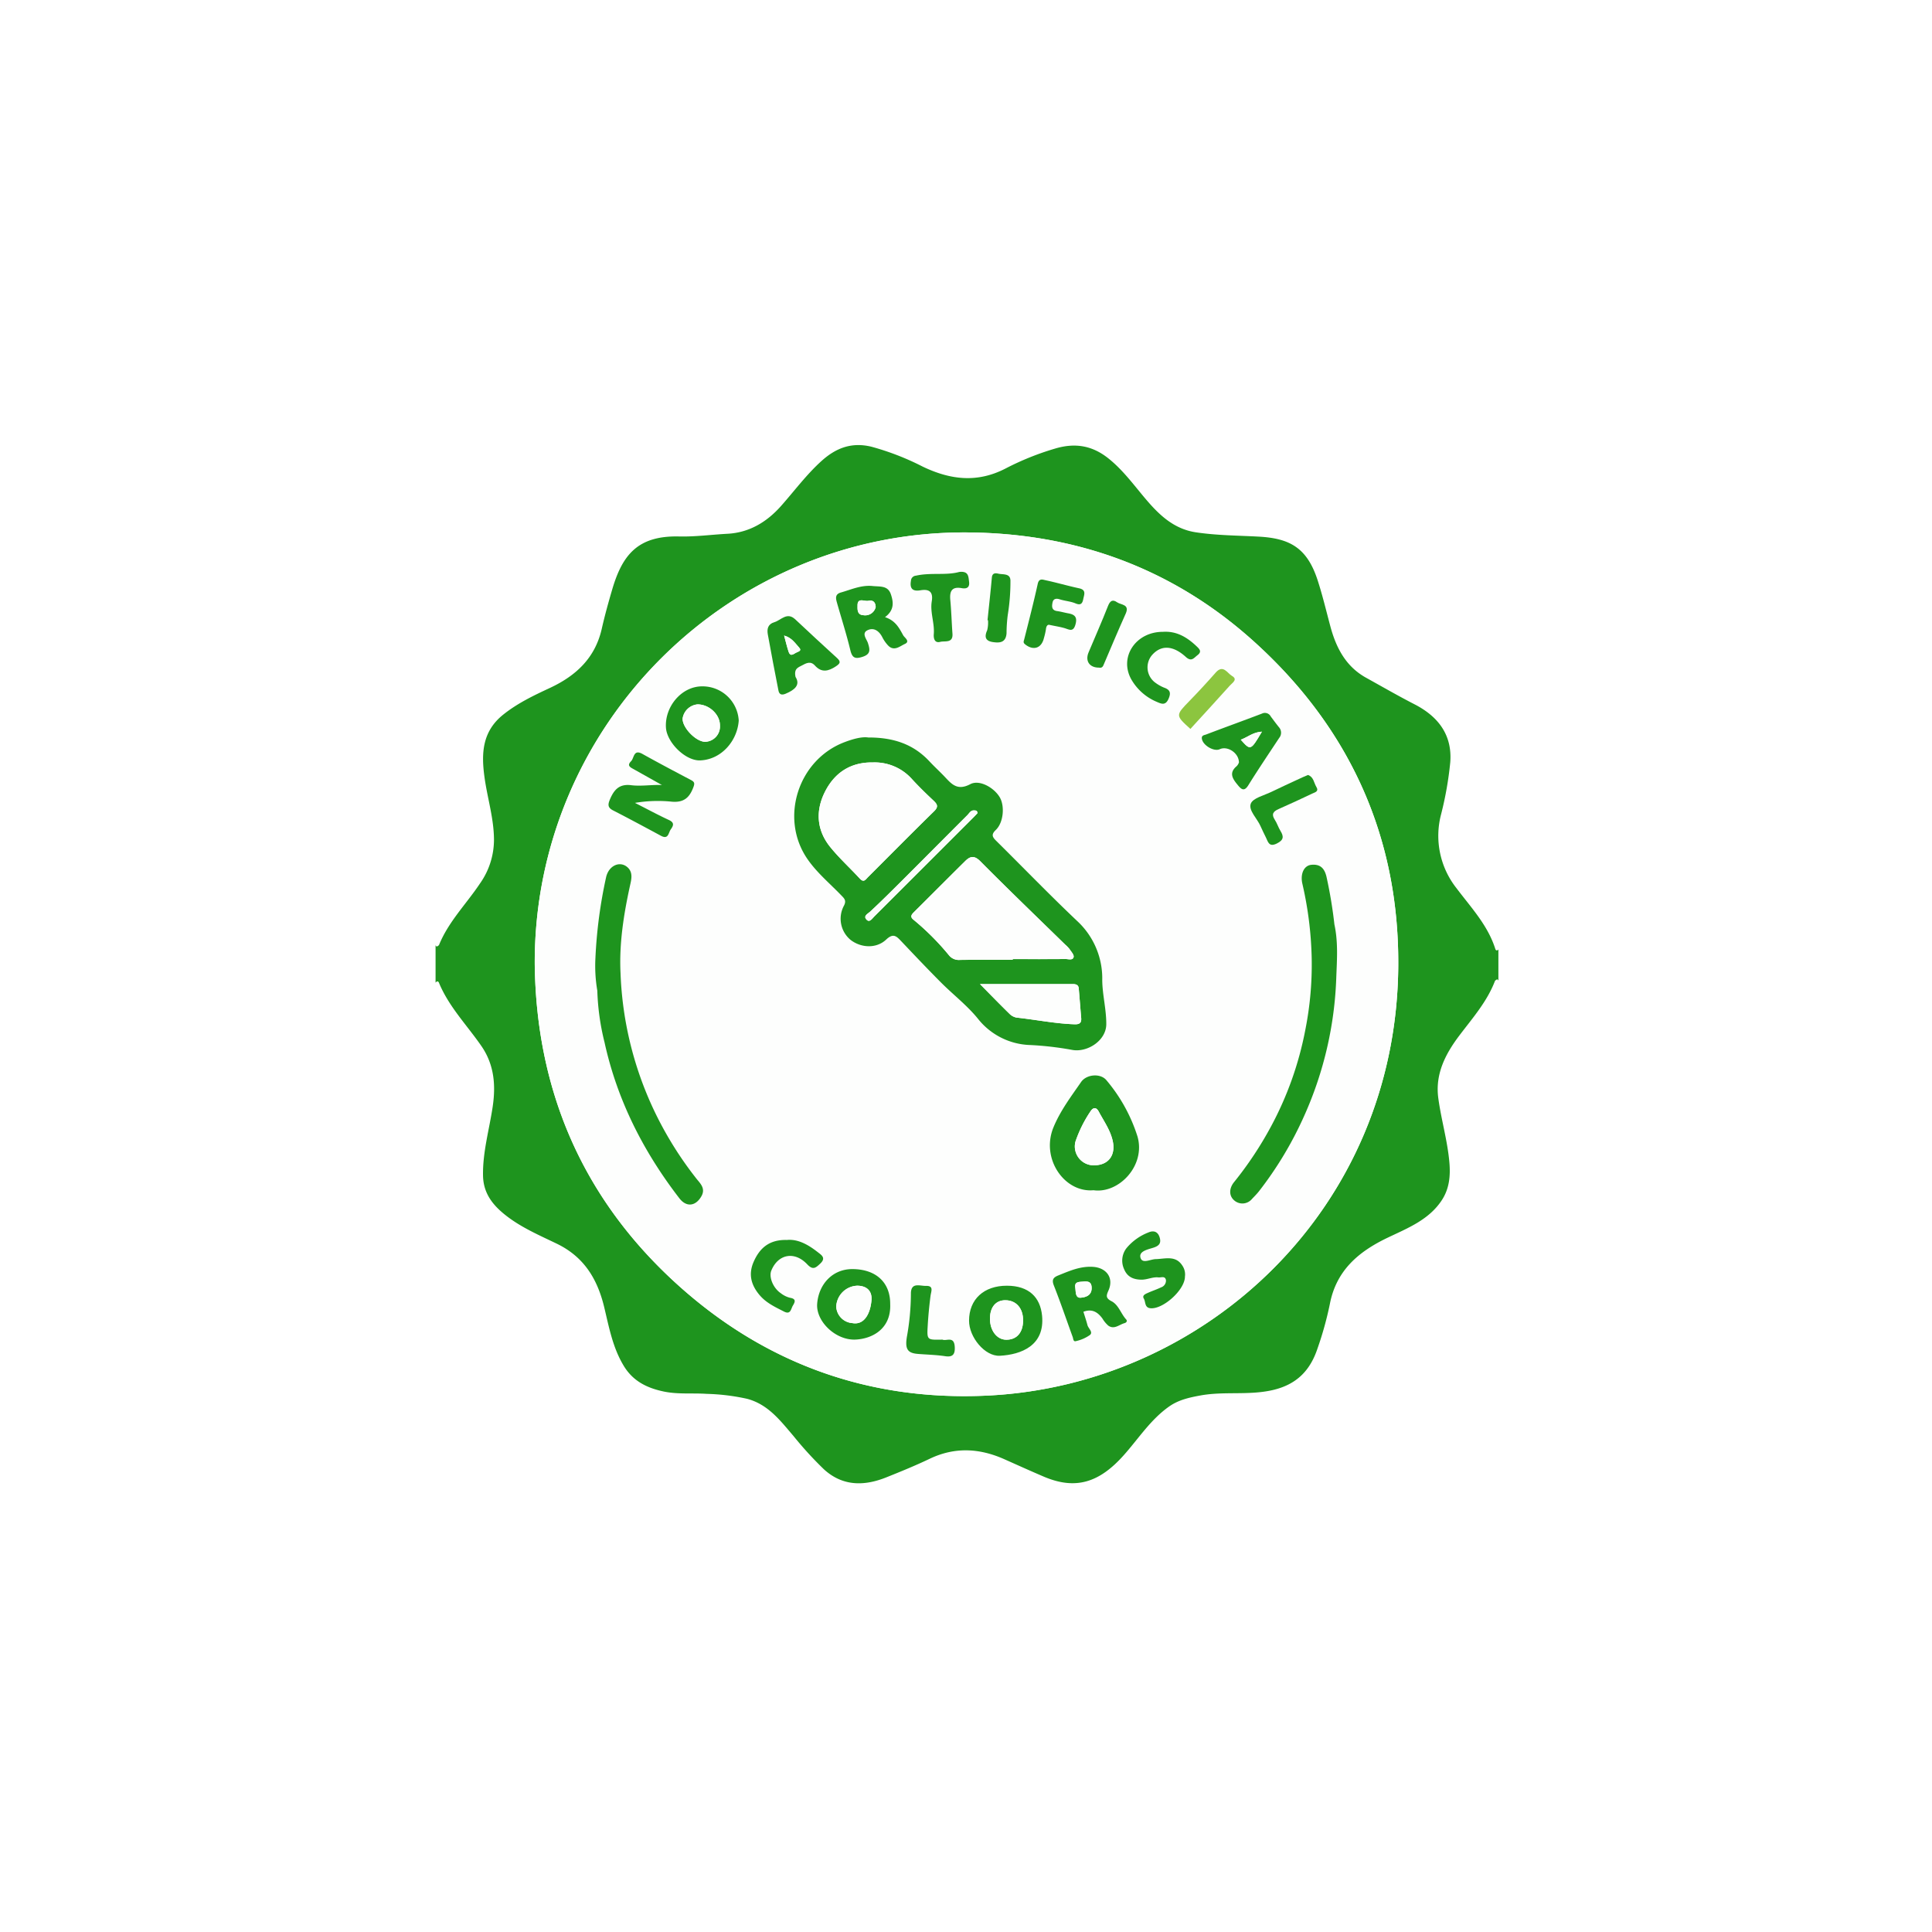 <svg xmlns="http://www.w3.org/2000/svg" xmlns:xlink="http://www.w3.org/1999/xlink" width="512" height="512" viewBox="0 0 512 512"><defs><filter id="Path_13" x="20" y="23" width="473" height="473" filterUnits="userSpaceOnUse"><feGaussianBlur stdDeviation="3"></feGaussianBlur></filter><clipPath id="clip-path"><rect id="Rectangle_4596" data-name="Rectangle 4596" width="281.664" height="275.135" fill="none"></rect></clipPath><clipPath id="clip-No_colour_1"><rect width="512" height="512"></rect></clipPath></defs><g id="No_colour_1" data-name="No colour &#x2013; 1" clip-path="url(#clip-No_colour_1)"><g id="Group_24" data-name="Group 24" transform="translate(-2188 -751)"><g transform="matrix(1, 0, 0, 1, 2188, 751)" filter="url(#Path_13)"><path id="Path_13-2" data-name="Path 13" d="M227.5,0C353.145,0,455,101.855,455,227.5S353.145,455,227.5,455,0,353.145,0,227.5,101.855,0,227.5,0Z" transform="translate(29 29)" fill="#fff"></path></g></g><g id="Group_37" data-name="Group 37" transform="translate(3166.427 789.951)"><g id="Group_36" data-name="Group 36" transform="translate(-3051 -672)" clip-path="url(#clip-path)"><path id="Path_377" data-name="Path 377" d="M281.664,133.658v8.252a2.927,2.927,0,0,0-.3-.352c-.228.144-.543.282-.627.5-2.115,5.507-5.984,9.856-9.463,14.47-3.682,4.884-6.4,10.174-5.536,16.548.769,5.694,2.429,11.228,2.935,16.993.319,3.628-.019,7-1.994,10.024-3.412,5.228-9.074,7.428-14.353,9.951-7.756,3.707-13.659,8.7-15.347,17.674a90.418,90.418,0,0,1-3.245,11.673c-1.947,5.862-5.565,9.636-12.053,11.079-6.334,1.409-12.7.24-18.981,1.392-2.965.544-5.782,1.161-8.276,2.911-4.929,3.457-8.127,8.528-12.046,12.922-6.414,7.19-12.669,9.317-21.218,5.666-3.5-1.494-6.967-3.065-10.444-4.612-6.582-2.929-13.135-3.284-19.788-.1-3.751,1.793-7.611,3.368-11.473,4.914-5.863,2.348-11.552,2.388-16.5-2.1a95.722,95.722,0,0,1-8.1-8.857c-3.445-4.018-6.682-8.364-12.267-9.851a55.729,55.729,0,0,0-10.712-1.317c-3.8-.258-7.657.172-11.428-.626-4.337-.917-8.058-2.682-10.537-6.737-2.943-4.816-3.93-10.243-5.2-15.535-1.807-7.556-5.376-13.421-12.6-16.908-4.626-2.232-9.421-4.289-13.484-7.483-3.355-2.637-5.971-5.76-6.049-10.575-.1-6.239,1.647-12.139,2.554-18.192.857-5.716.429-11.184-3-16.143-3.748-5.423-8.433-10.216-11.08-16.388-.14-.327-.362-1.2-1.049-.387v-9.9c.1.122.274.361.3.348.232-.137.55-.271.639-.489,2.507-6.147,7.219-10.824,10.827-16.235a20.119,20.119,0,0,0,3.714-11.657c-.034-5.6-1.719-10.871-2.485-16.315-.9-6.367-.726-12.259,4.946-16.793,3.792-3.03,8.073-5.067,12.382-7.074C37.25,61.116,42.3,56.4,44.052,48.658c.791-3.5,1.756-6.968,2.768-10.413,2.686-9.135,6.769-14.288,17.725-14.027,4.3.1,8.547-.488,12.811-.713,5.65-.3,10.318-2.987,14.2-7.365,3.563-4.014,6.761-8.366,10.788-11.982C106.171.724,110.312-.832,115.536.44a70.46,70.46,0,0,1,13.6,5.284c7.3,3.483,14.433,4.386,22,.441A73.5,73.5,0,0,1,164.208.919C169.48-.646,174.018.1,178.325,3.54c4.041,3.227,6.972,7.4,10.292,11.252,3.492,4.047,7.289,7.487,12.891,8.327,5.5.825,11.029.841,16.557,1.136,8.183.438,12.857,2.841,15.689,11.543,1.3,4.005,2.275,8.12,3.366,12.193,1.527,5.7,4.084,10.678,9.492,13.673,4.262,2.36,8.482,4.8,12.814,7.026,6.3,3.232,10.028,8.129,9.484,15.339a91.768,91.768,0,0,1-2.423,13.786,22.386,22.386,0,0,0,4.107,19.659c3.813,5.074,8.3,9.8,10.263,16.095.1.323.484.525.806.09M26.286,137.613c.411,33.021,12.376,61.255,36.544,83.693,23.4,21.721,51.488,32.159,83.55,30.581,57.418-2.825,108.341-49.228,108.749-113.975.215-34.143-12.934-63.055-38.368-85.96-21.45-19.317-47.1-28.587-75.757-28.8C78.035,22.67,26.011,74.07,26.286,137.613" transform="translate(0 0)" fill="#1e941e"></path><path id="Path_378" data-name="Path 378" d="M47.763,156.525C47.489,92.982,99.512,41.582,162.48,42.059c28.66.217,54.307,9.488,75.757,28.8,25.434,22.9,38.583,51.817,38.368,85.96-.408,64.747-51.33,111.15-108.748,113.975-32.062,1.577-60.154-8.86-83.55-30.581-24.168-22.438-36.133-50.672-36.544-83.693M136.152,96.4c-1.685-.261-4.028.374-6.34,1.255-12.29,4.686-17.206,20.18-9.789,30.945,2.512,3.646,5.927,6.467,8.97,9.627.775.8,1.438,1.351.713,2.745a7.279,7.279,0,0,0,1.759,9.067c2.754,2.131,6.815,2.376,9.429-.083,1.86-1.749,2.689-.943,3.934.371,3.506,3.7,7.01,7.4,10.607,11.01,3.208,3.219,6.881,6.037,9.732,9.534a18.358,18.358,0,0,0,13.976,7.033,85.032,85.032,0,0,1,11.021,1.283c3.983.768,9.049-2.429,9.066-6.81.015-3.946-1.025-7.768-1.072-11.642a20.7,20.7,0,0,0-6.644-15.7c-7.248-6.87-14.19-14.061-21.293-21.085-1.015-1-1.7-1.685-.275-3.039,2.032-1.934,2.419-6.28,1.074-8.62-1.465-2.549-5.366-4.825-7.843-3.513-3.673,1.946-5.177-.347-7.138-2.355-1.217-1.246-2.5-2.432-3.685-3.7-4.166-4.464-9.373-6.335-16.2-6.319m123.539,49.591a120.6,120.6,0,0,0-2.067-12.519c-.537-2.505-1.766-3.557-4.046-3.333-2.025.2-2.943,2.47-2.4,4.94a96.385,96.385,0,0,1,2.483,19.6,91.737,91.737,0,0,1-10.8,44.837,95.343,95.343,0,0,1-9.737,14.672c-1.292,1.547-1.538,3.613.065,4.935a3.29,3.29,0,0,0,4.644-.428c.625-.661,1.276-1.3,1.837-2.016A96.314,96.314,0,0,0,251.7,196.631a97.4,97.4,0,0,0,8.486-36.71c.182-4.628.51-9.311-.49-13.928M64.345,163.5a64.292,64.292,0,0,0,1.914,13.7c3.361,15.318,10.3,28.96,19.841,41.331,1.856,2.406,4.309,2.122,5.831-.554,1.16-2.04-.278-3.364-1.262-4.588a95.189,95.189,0,0,1-10.833-17.214A92.723,92.723,0,0,1,70.5,158.9c-.393-7.8.82-15.524,2.492-23.164.349-1.6.906-3.516-.619-4.909-2-1.827-4.979-.524-5.693,2.568a125.639,125.639,0,0,0-2.837,21.452,38.9,38.9,0,0,0,.5,8.655m131.492,52.88c6.722.966,13.9-6.551,11.655-14.261a43.228,43.228,0,0,0-8.194-14.852c-1.563-1.958-5.316-1.641-6.746.434-2.655,3.853-5.471,7.544-7.309,11.985-3.434,8.3,2.874,17.385,10.594,16.695M81.466,109c-2.83-.107-5.532.379-8.16.048-3.218-.406-4.583,1.284-5.653,3.855-.546,1.312-.537,2.1.859,2.819,4.265,2.186,8.486,4.46,12.706,6.734,1.993,1.074,1.948-.813,2.6-1.71.734-1.013.987-1.792-.51-2.483-2.836-1.311-5.589-2.8-8.986-4.529a36.346,36.346,0,0,1,9.864-.31c3.174.237,4.6-1.157,5.607-3.816.369-.977.365-1.408-.57-1.9-4.329-2.282-8.659-4.567-12.933-6.951-2.374-1.324-2.151,1.087-3,1.935-1.226,1.229-.092,1.67.792,2.166q3.691,2.073,7.384,4.143M141.96,246.47c.006-5.681-3.8-9.17-10.027-9.186-5.241-.014-8.927,3.991-9.326,9.192-.357,4.66,4.891,9.721,10.149,9.487,4.392-.2,9.531-2.809,9.2-9.493M101.821,91.913a9.6,9.6,0,0,0-9.648-9.063c-5.528-.033-10.015,5.427-9.636,10.981.267,3.907,5.171,8.823,9.124,8.641,5.69-.263,9.814-5.305,10.16-10.559m71.09,149.776c-6.119-.012-10.033,3.59-10.05,9.25-.014,4.394,4.211,9.517,8.158,9.312,5.626-.293,11.964-2.681,11.193-10.609-.478-4.923-3.527-7.941-9.3-7.953m20.249,6.894c2.328-.87,3.809.121,5.044,1.8a7.939,7.939,0,0,0,1.544,1.865c1.572,1.123,2.88-.252,4.293-.644.576-.16.81-.6.45-.991-1.409-1.54-2-3.868-3.88-4.831-1.642-.839-1.356-1.568-.791-2.862,1.459-3.337-.562-6.039-4.2-6.245-3.328-.189-6.157,1.095-9.078,2.265-1.259.5-1.845,1.069-1.224,2.644,1.785,4.523,3.35,9.132,5.012,13.7.167.46.119,1.316.887,1.073a10.234,10.234,0,0,0,3.693-1.632c.871-.769-.445-1.715-.677-2.617-.291-1.127-.673-2.229-1.073-3.531M140.577,64.508c2.511-1.847,2.276-3.985,1.551-6.1-.8-2.334-2.894-1.953-4.792-2.151-3.035-.316-5.674.93-8.445,1.714-1.53.433-1.379,1.483-1.067,2.589,1.194,4.227,2.545,8.416,3.572,12.682.488,2.025,1.225,2.4,3.156,1.805,2.255-.7,2.1-1.855,1.5-3.7-.328-1.01-1.741-2.558-.118-3.363,1.659-.823,3.074.15,3.935,1.829a9.314,9.314,0,0,0,1.548,2.216c1.574,1.626,3.119.176,4.424-.417,1.515-.688-.1-1.686-.426-2.281-1.034-1.87-2-3.909-4.837-4.827m-23.7,15.859c-.5-2.236.74-2.547,1.666-3.047,1.132-.609,2.312-1.267,3.456,0,1.775,1.973,3.57,1.536,5.549.237,1.127-.739,1.424-1.217.327-2.216Q122.3,70.265,116.8,65.1c-2.2-2.061-3.743.222-5.557.76-1.683.5-1.979,1.769-1.714,3.229q1.35,7.448,2.818,14.875c.2,1,.787,1.315,1.89.851,2.429-1.02,3.973-2.333,2.642-4.447m117.5,22.651a2.9,2.9,0,0,1-.57.952c-2.261,1.869-1.018,3.492.316,5.109.906,1.1,1.666,1.7,2.738-.022,2.632-4.233,5.425-8.367,8.172-12.529a2.181,2.181,0,0,0-.068-2.864c-.743-.918-1.443-1.873-2.15-2.82a1.75,1.75,0,0,0-2.31-.785c-4.943,1.89-9.925,3.677-14.868,5.565-.393.15-1.152.184-1.1.982.123,1.784,3.153,3.638,4.757,2.9,2.06-.944,5.063.994,5.079,3.509M220.069,239.3a4.14,4.14,0,0,0-.707-2.968c-1.774-2.744-4.58-1.734-7.017-1.682-1.461.031-3.611,1.362-4.064-.424-.431-1.7,2.015-2.145,3.478-2.62s2.084-1.194,1.6-2.739c-.51-1.635-1.719-1.832-2.988-1.275a14.237,14.237,0,0,0-5.739,4.094,5.387,5.387,0,0,0-.672,5.649c.813,1.973,2.364,2.724,4.535,2.762,1.59.028,3.006-.781,4.548-.6.7.08,1.8-.483,2,.739a1.877,1.877,0,0,1-1.3,1.9c-1.13.545-2.334.936-3.48,1.452-.639.288-1.6.674-1.088,1.522s.164,2.35,1.669,2.546c3.3.432,9.213-4.815,9.227-8.35M214.2,68.4c-7.122-.013-11.633,6.645-8.364,12.561a14,14,0,0,0,6.836,6.021c1.094.475,2.215,1.016,3.011-.739.735-1.618.522-2.479-1.162-3.066a10.367,10.367,0,0,1-2.155-1.2,5.032,5.032,0,0,1-1.1-7.318c2.374-2.8,5.554-2.779,9.035.39,1.507,1.371,2.131.278,3.081-.451,1.222-.936.613-1.575-.221-2.368-2.524-2.4-5.317-4.091-8.962-3.83M114.579,229.563c-4.678-.132-7.216,2.167-8.8,5.787-1.422,3.25-.717,6.093,1.545,8.786,1.775,2.113,4.137,3.183,6.474,4.386,1.823.939,1.838-.692,2.387-1.59.627-1.026.857-1.784-.792-2.052a6.586,6.586,0,0,1-2.4-1.19c-2.043-1.366-3.24-4.29-2.536-6.008,1.8-4.392,6.15-5.245,9.529-1.658,1.51,1.6,2.229.934,3.443-.2,1.606-1.5.313-2.263-.619-3-2.535-1.994-5.277-3.552-8.227-3.262M184.167,66.554c1.7.359,2.865.537,3.992.865,1.219.354,2.3,1.161,2.9-.955.571-2.025-.236-2.665-1.948-2.971-.976-.174-1.934-.46-2.915-.592-1.507-.2-1.4-1.316-1.207-2.273s.912-1.163,1.908-.84c1.362.442,2.86.52,4.165,1.07,1.393.588,1.834.053,2.066-1.144.227-1.172.875-2.422-1.1-2.849-2.977-.643-5.907-1.5-8.886-2.137-.71-.151-1.733-.608-2.071.925-1.09,4.925-2.343,9.815-3.581,14.706-.14.551-.368.881.234,1.362,2.177,1.74,4.347,1.041,4.981-1.676a18.408,18.408,0,0,0,.538-2.361c.1-1.016.583-1.234.927-1.13M160.254,52.537c-3.47.965-7.534.1-11.458.981a1.427,1.427,0,0,0-1.336,1.365c-.371,2.111.5,2.855,2.519,2.512,2.342-.4,3.412.423,3,2.927-.48,2.915.772,5.748.537,8.667-.1,1.238.262,2.461,1.711,2.071,1.2-.322,3.423.445,3.236-2.157-.213-2.976-.3-5.963-.571-8.934-.217-2.342.4-3.613,3.042-3.14,1.264.227,2.144-.142,1.931-1.72-.183-1.355-.1-2.866-2.609-2.572M155.81,255.971c-4.078.062-4.127.189-3.9-3.729.152-2.621.408-5.24.74-7.845.159-1.246.954-2.736-1.245-2.67-1.582.047-3.989-1.074-3.95,2.134a66.053,66.053,0,0,1-1.066,11.36c-.515,3.181.122,4.3,2.848,4.53,2.44.2,4.893.245,7.324.614,2.042.31,2.65-.559,2.5-2.619-.21-2.806-2.279-1.3-3.248-1.775m96.874-149.634c-.491.206-.915.367-1.326.558-2.785,1.293-5.585,2.555-8.344,3.9-1.959.958-4.951,1.64-5.5,3.162-.646,1.786,1.742,3.926,2.621,6.005.427,1.009.947,1.977,1.415,2.969.572,1.214.835,2.571,2.871,1.565,1.844-.911,1.892-1.841.956-3.364-.571-.93-.894-2.016-1.49-2.927-.982-1.5-.4-2.227,1.044-2.856,3.006-1.314,5.978-2.71,8.944-4.113.673-.318,1.759-.54,1.035-1.719-.673-1.095-.713-2.663-2.224-3.183M167.756,65.316l.127.01a8.237,8.237,0,0,1-.228,2.7c-.8,1.782-.4,2.807,1.519,3.094,1.842.275,3.445.146,3.623-2.343a39.837,39.837,0,0,1,.325-4.864,54.841,54.841,0,0,0,.708-8.927c.056-2.161-1.909-1.7-3.169-1.987-.761-.174-1.642-.262-1.758,1.035-.337,3.766-.759,7.524-1.148,11.285m53.761,28.817c3.5-3.83,7.011-7.645,10.472-11.507.63-.7,2.186-1.605.541-2.543-1.221-.7-2.32-3.14-4.306-.883q-3.351,3.8-6.884,7.447c-3.788,3.9-3.818,3.869.177,7.487M197.3,77.887c.915.181,1.085-.423,1.347-1.04,1.882-4.427,3.746-8.862,5.719-13.248,1.143-2.539-1.249-2.3-2.292-3.038-1.166-.827-1.852-.385-2.4,1-1.619,4.135-3.428,8.195-5.146,12.292-.965,2.3.272,4.054,2.767,4.033" transform="translate(-21.477 -18.911)" fill="#fdfefd"></path><path id="Path_379" data-name="Path 379" d="M192.341,140.76c6.829-.017,12.035,1.855,16.2,6.318,1.188,1.273,2.468,2.459,3.685,3.705,1.961,2.008,3.464,4.3,7.138,2.355,2.476-1.312,6.378.965,7.843,3.513,1.345,2.341.958,6.686-1.074,8.62-1.423,1.354-.74,2.035.275,3.039,7.1,7.024,14.045,14.216,21.293,21.085a20.7,20.7,0,0,1,6.644,15.7c.047,3.874,1.087,7.7,1.072,11.642-.017,4.381-5.083,7.578-9.066,6.81a85.137,85.137,0,0,0-11.022-1.283,18.355,18.355,0,0,1-13.975-7.032c-2.851-3.5-6.524-6.316-9.732-9.534-3.6-3.609-7.1-7.312-10.607-11.011-1.245-1.314-2.074-2.12-3.934-.37-2.614,2.458-6.674,2.213-9.429.083a7.28,7.28,0,0,1-1.759-9.068c.725-1.393.061-1.94-.713-2.744-3.043-3.159-6.458-5.98-8.97-9.627-7.416-10.764-2.5-26.258,9.789-30.944,2.313-.882,4.656-1.516,6.341-1.255m38.273,58.92v-.189c4.665,0,9.331.021,14-.021.754-.007,1.925.43,2.15-.527.138-.588-.635-1.431-1.084-2.1a8.167,8.167,0,0,0-1.139-1.184c-7.518-7.348-15.1-14.629-22.5-22.093-1.612-1.626-2.7-1.344-4-.063-4.555,4.5-9.065,9.046-13.609,13.557-.675.67-1.052,1.231-.108,1.992a68,68,0,0,1,9.443,9.468,3.326,3.326,0,0,0,2.872,1.185c4.66-.056,9.322-.023,13.983-.023m-36.96-52.312c-6-.128-10.309,2.735-12.872,7.928-2.469,5-2.1,10.085,1.482,14.5,2.4,2.964,5.256,5.558,7.849,8.372,1.05,1.14,1.54.2,2.152-.411,5.827-5.82,11.616-11.679,17.5-17.44,1.21-1.184.911-1.841-.132-2.822-2-1.879-3.977-3.794-5.821-5.824a13.248,13.248,0,0,0-10.16-4.306m28.28,58.737c2.962,3,5.361,5.477,7.83,7.885a3.546,3.546,0,0,0,1.9,1.008c5.115.546,10.172,1.588,15.332,1.765,1.306.045,1.88-.349,1.765-1.676-.228-2.617-.422-5.237-.652-7.854-.085-.957-.8-1.124-1.584-1.125-7.953,0-15.906,0-24.595,0m-.664-45.272c0-.732-.46-.743-.928-.757-.884-.026-1.219.735-1.715,1.231-5.509,5.5-10.993,11.035-16.5,16.537-3.046,3.04-6.089,6.087-9.237,9.018-.679.632-1.834,1.108-1.124,2.03.854,1.109,1.572-.108,2.164-.7Q207.16,175,220.367,161.778c.321-.321.628-.657.9-.945" transform="translate(-77.666 -63.269)" fill="#1e941e"></path><path id="Path_380" data-name="Path 380" d="M410.288,217.942c1,4.617.672,9.3.49,13.928a97.4,97.4,0,0,1-8.486,36.71,96.344,96.344,0,0,1-12.025,20.052c-.561.712-1.212,1.355-1.837,2.016a3.29,3.29,0,0,1-4.644.428c-1.6-1.322-1.357-3.388-.066-4.935a95.325,95.325,0,0,0,9.737-14.672,89.249,89.249,0,0,0,9.113-25.635,88.346,88.346,0,0,0,1.684-19.2,96.38,96.38,0,0,0-2.483-19.6c-.541-2.47.378-4.742,2.4-4.941,2.279-.224,3.509.828,4.046,3.333a120.553,120.553,0,0,1,2.067,12.519" transform="translate(-172.074 -90.86)" fill="#1e941e"></path><path id="Path_381" data-name="Path 381" d="M77.44,235.352a38.9,38.9,0,0,1-.5-8.655,125.591,125.591,0,0,1,2.837-21.452c.714-3.092,3.693-4.395,5.692-2.568,1.526,1.393.969,3.312.619,4.909-1.672,7.64-2.885,15.361-2.492,23.164a92.723,92.723,0,0,0,9.335,37.274,95.156,95.156,0,0,0,10.833,17.214c.984,1.224,2.423,2.549,1.262,4.588-1.522,2.676-3.974,2.96-5.831.554-9.544-12.371-16.479-26.013-19.841-41.331a64.326,64.326,0,0,1-1.914-13.7" transform="translate(-34.573 -90.761)" fill="#1e941e"></path><path id="Path_382" data-name="Path 382" d="M307.386,333.966c-7.721.691-14.028-8.4-10.595-16.695,1.838-4.44,4.655-8.132,7.31-11.984,1.43-2.075,5.182-2.392,6.746-.434a43.229,43.229,0,0,1,8.194,14.852c2.243,7.711-4.933,15.227-11.655,14.261m.072-6.6c3.979,0,5.925-2.764,4.978-6.664-.686-2.824-2.342-5.1-3.653-7.573-.605-1.143-1.434-1.239-2.2-.057a33.649,33.649,0,0,0-3.975,8,5.007,5.007,0,0,0,4.85,6.294" transform="translate(-133.027 -136.495)" fill="#1e941e"></path><path id="Path_383" data-name="Path 383" d="M97.445,156.647q-3.692-2.071-7.384-4.143c-.884-.5-2.019-.937-.792-2.166.846-.848.623-3.259,3-1.935,4.274,2.383,8.6,4.668,12.932,6.951.936.493.94.924.571,1.9-1.005,2.659-2.434,4.053-5.608,3.816a36.346,36.346,0,0,0-9.864.31c3.4,1.726,6.15,3.218,8.986,4.529,1.5.691,1.243,1.47.51,2.483-.649.9-.6,2.784-2.6,1.71-4.22-2.274-8.441-4.547-12.706-6.734-1.4-.715-1.4-1.507-.859-2.819,1.07-2.57,2.435-4.26,5.654-3.855,2.627.331,5.329-.156,8.159-.048" transform="translate(-37.456 -66.558)" fill="#1e941e"></path><path id="Path_384" data-name="Path 384" d="M203.1,405.988c.327,6.684-4.812,9.3-9.2,9.493-5.257.233-10.505-4.827-10.149-9.487.4-5.2,4.085-9.207,9.325-9.192,6.225.017,10.034,3.505,10.028,9.186m-10.042,5.123c3.188.6,4.779-2.561,5.08-6.018.219-2.521-1.265-3.862-3.755-3.89a5.791,5.791,0,0,0-5.584,5.551,4.6,4.6,0,0,0,4.259,4.357" transform="translate(-82.619 -178.43)" fill="#1e941e"></path><path id="Path_385" data-name="Path 385" d="M130.217,125.246c-.346,5.255-4.47,10.3-10.16,10.559-3.953.183-8.857-4.733-9.124-8.641-.38-5.554,4.108-11.014,9.636-10.981a9.6,9.6,0,0,1,9.648,9.063m-4.977,1.4c.078-2.929-2.77-5.666-5.919-5.687a4.4,4.4,0,0,0-3.967,3.719c-.144,2.407,3.539,6.217,6,6.2a4.056,4.056,0,0,0,3.89-4.236" transform="translate(-49.873 -52.244)" fill="#1e941e"></path><path id="Path_386" data-name="Path 386" d="M266.957,404.808c5.775.012,8.823,3.03,9.3,7.953.77,7.928-5.567,10.315-11.193,10.608-3.949.206-8.172-4.917-8.158-9.311.017-5.661,3.93-9.263,10.049-9.25m-4.509,8.758c0,3.15,1.851,5.535,4.3,5.556,2.757.023,4.424-1.834,4.481-4.994.06-3.3-1.789-5.453-4.692-5.473-2.546-.017-4.094,1.842-4.089,4.912" transform="translate(-115.524 -182.03)" fill="#1e941e"></path><path id="Path_387" data-name="Path 387" d="M305.352,407.593c.4,1.3.781,2.4,1.073,3.531.233.9,1.549,1.848.677,2.617a10.232,10.232,0,0,1-3.693,1.632c-.768.243-.72-.613-.888-1.073-1.662-4.571-3.228-9.18-5.012-13.7-.621-1.575-.035-2.14,1.224-2.644,2.921-1.171,5.749-2.453,9.077-2.265,3.639.206,5.661,2.909,4.2,6.246-.565,1.293-.851,2.022.791,2.862,1.884.963,2.472,3.291,3.88,4.83.36.393.126.832-.45.992-1.413.392-2.72,1.767-4.293.644A7.961,7.961,0,0,1,310.4,409.4c-1.234-1.683-2.715-2.674-5.044-1.8m.05-8c-1.032.122-2.482-.107-2.205,1.591.163,1-.049,2.812,1.437,2.686,1.19-.1,2.923-.5,2.907-2.58-.013-1.623-.885-1.793-2.139-1.7" transform="translate(-133.668 -177.92)" fill="#1e941e"></path><path id="Path_388" data-name="Path 388" d="M205.828,76.072c2.832.918,3.8,2.957,4.837,4.828.329.594,1.94,1.592.426,2.28-1.305.593-2.85,2.043-4.424.417a9.314,9.314,0,0,1-1.548-2.216c-.861-1.678-2.276-2.652-3.935-1.829-1.623.805-.21,2.353.118,3.363.6,1.843.755,3-1.5,3.7-1.931.6-2.669.221-3.156-1.8-1.027-4.267-2.378-8.455-3.572-12.683-.312-1.107-.463-2.157,1.067-2.589,2.772-.784,5.411-2.03,8.445-1.714,1.9.2,3.992-.183,4.793,2.151.725,2.114.96,4.253-1.551,6.1m-2.461-2.65c-.043-1.362-.736-1.94-1.943-1.686-1.041.22-2.879-.941-2.872,1.226,0,.907-.178,2.516,1.554,2.589a2.865,2.865,0,0,0,3.26-2.129" transform="translate(-86.728 -30.475)" fill="#1e941e"></path><path id="Path_389" data-name="Path 389" d="M167.277,98.5c1.332,2.114-.213,3.427-2.642,4.448-1.1.463-1.692.15-1.89-.852q-1.469-7.425-2.818-14.874c-.265-1.46.031-2.73,1.714-3.229,1.814-.538,3.357-2.82,5.557-.759Q172.7,88.4,178.275,93.483c1.1,1,.8,1.477-.327,2.216-1.979,1.3-3.774,1.736-5.549-.237-1.144-1.271-2.324-.614-3.456,0-.926.5-2.162.81-1.666,3.046m-3.032-10.982c.447,1.633.761,3,1.2,4.33.425,1.278,1.21.654,1.914.243.553-.323,1.723-.465.85-1.409-1.056-1.142-1.931-2.6-3.965-3.164" transform="translate(-71.876 -37.049)" fill="#1e941e"></path><path id="Path_390" data-name="Path 390" d="M378.827,142.1c-.017-2.514-3.019-4.453-5.079-3.509-1.6.735-4.634-1.118-4.757-2.9-.055-.8.7-.833,1.1-.983,4.944-1.888,9.926-3.675,14.868-5.565a1.751,1.751,0,0,1,2.31.786c.707.947,1.407,1.9,2.15,2.82a2.182,2.182,0,0,1,.069,2.865c-2.747,4.162-5.54,8.3-8.172,12.528-1.072,1.724-1.832,1.122-2.738.023-1.334-1.617-2.577-3.24-.316-5.11a2.906,2.906,0,0,0,.57-.952m6.09-8.153c-2.341.116-3.786,1.458-5.605,2.125,2.6,2.923,2.6,2.923,5.605-2.125" transform="translate(-165.923 -57.996)" fill="#1e941e"></path><path id="Path_391" data-name="Path 391" d="M347.289,390.661c-.015,3.535-5.923,8.782-9.227,8.35-1.5-.2-1.153-1.687-1.669-2.546s.449-1.234,1.088-1.522c1.146-.516,2.35-.906,3.48-1.452a1.876,1.876,0,0,0,1.3-1.9c-.2-1.222-1.3-.659-2-.739-1.541-.176-2.958.632-4.547.6-2.17-.037-3.722-.788-4.535-2.762a5.388,5.388,0,0,1,.671-5.649,14.242,14.242,0,0,1,5.739-4.094c1.27-.557,2.478-.36,2.988,1.275.482,1.545-.126,2.259-1.6,2.739s-3.908.919-3.478,2.62c.452,1.785,2.6.455,4.063.424,2.438-.052,5.244-1.062,7.018,1.682a4.14,4.14,0,0,1,.707,2.968" transform="translate(-148.697 -170.278)" fill="#1e941e"></path><path id="Path_392" data-name="Path 392" d="M342.47,89.914c3.646-.262,6.439,1.429,8.963,3.828.834.793,1.443,1.431.221,2.368-.95.728-1.574,1.822-3.081.451-3.481-3.168-6.661-3.185-9.035-.39a5.033,5.033,0,0,0,1.1,7.318,10.394,10.394,0,0,0,2.155,1.2c1.684.587,1.9,1.448,1.162,3.065-.8,1.756-1.917,1.215-3.011.74a14,14,0,0,1-6.836-6.021c-3.269-5.916,1.242-12.573,8.363-12.56" transform="translate(-149.75 -40.42)" fill="#1e941e"></path><path id="Path_393" data-name="Path 393" d="M161.383,382.745c2.95-.289,5.692,1.268,8.227,3.262.932.733,2.224,1.494.619,3-1.214,1.136-1.933,1.8-3.443.2-3.379-3.587-7.73-2.734-9.529,1.658-.7,1.718.494,4.642,2.536,6.008a6.585,6.585,0,0,0,2.4,1.19c1.649.269,1.419,1.026.792,2.053-.549.9-.564,2.529-2.387,1.59-2.336-1.2-4.7-2.272-6.474-4.386-2.261-2.693-2.967-5.536-1.545-8.786,1.584-3.62,4.122-5.918,8.8-5.787" transform="translate(-68.281 -172.093)" fill="#1e941e"></path><path id="Path_394" data-name="Path 394" d="M290.033,76.761c-.343-.1-.829.113-.927,1.13a18.436,18.436,0,0,1-.538,2.361c-.634,2.716-2.8,3.415-4.981,1.676-.6-.481-.373-.811-.234-1.362,1.238-4.891,2.491-9.781,3.581-14.706.339-1.532,1.362-1.075,2.072-.925,2.978.635,5.909,1.494,8.886,2.137,1.976.427,1.328,1.677,1.1,2.849-.232,1.2-.674,1.732-2.066,1.144-1.305-.551-2.8-.628-4.166-1.07-1-.324-1.714-.125-1.908.84s-.3,2.07,1.207,2.273c.98.132,1.939.417,2.915.592,1.712.306,2.519.945,1.948,2.971-.6,2.116-1.678,1.309-2.9.955-1.127-.327-2.3-.505-3.992-.864" transform="translate(-127.343 -29.117)" fill="#1e941e"></path><path id="Path_395" data-name="Path 395" d="M241.648,61.07c2.506-.294,2.426,1.217,2.609,2.572.213,1.578-.667,1.948-1.931,1.72-2.638-.473-3.259.8-3.042,3.14.275,2.97.358,5.957.571,8.934.187,2.6-2.037,1.834-3.236,2.157-1.448.39-1.811-.834-1.711-2.071.235-2.918-1.017-5.751-.537-8.667.413-2.5-.657-3.326-3-2.927-2.015.343-2.89-.4-2.519-2.512a1.427,1.427,0,0,1,1.336-1.365c3.924-.882,7.989-.016,11.458-.981" transform="translate(-102.871 -27.445)" fill="#1e941e"></path><path id="Path_396" data-name="Path 396" d="M236.263,419c.969.475,3.038-1.03,3.248,1.775.154,2.06-.455,2.928-2.5,2.619-2.431-.369-4.885-.411-7.324-.614-2.726-.228-3.363-1.348-2.848-4.53a66.041,66.041,0,0,0,1.066-11.36c-.039-3.208,2.369-2.086,3.95-2.133,2.2-.067,1.4,1.423,1.245,2.67-.332,2.6-.588,5.224-.74,7.844-.228,3.919-.179,3.792,3.9,3.73" transform="translate(-101.931 -181.936)" fill="#1e941e"></path><path id="Path_397" data-name="Path 397" d="M407.638,158.859c1.511.52,1.551,2.088,2.224,3.183.725,1.179-.362,1.4-1.035,1.719-2.966,1.4-5.937,2.8-8.943,4.113-1.44.629-2.026,1.353-1.044,2.856.6.911.918,2,1.49,2.927.936,1.523.888,2.453-.956,3.364-2.035,1.005-2.3-.351-2.871-1.565-.468-.992-.988-1.96-1.415-2.969-.879-2.08-3.266-4.219-2.62-6.005.55-1.522,3.543-2.2,5.5-3.162,2.758-1.348,5.558-2.61,8.344-3.9.411-.19.834-.352,1.325-.558" transform="translate(-176.431 -71.434)" fill="#1e941e"></path><path id="Path_398" data-name="Path 398" d="M265.4,74.174c.389-3.761.811-7.519,1.148-11.285.116-1.3,1-1.21,1.758-1.035,1.261.29,3.225-.174,3.169,1.987a54.836,54.836,0,0,1-.708,8.927,39.944,39.944,0,0,0-.325,4.864c-.179,2.489-1.781,2.618-3.623,2.343-1.924-.287-2.315-1.313-1.519-3.095a8.251,8.251,0,0,0,.227-2.7Z" transform="translate(-119.124 -27.77)" fill="#1e941e"></path><path id="Path_399" data-name="Path 399" d="M361.034,123.718c-4-3.617-3.965-3.588-.177-7.487q3.533-3.635,6.883-7.447c1.987-2.256,3.086.187,4.307.883,1.645.938.088,1.841-.541,2.544-3.461,3.862-6.976,7.677-10.472,11.507" transform="translate(-160.993 -48.497)" fill="#8cc53f"></path><path id="Path_400" data-name="Path 400" d="M316.957,92.667c-2.495.021-3.732-1.73-2.767-4.033,1.718-4.1,3.527-8.157,5.146-12.292.543-1.387,1.229-1.829,2.395-1,1.043.739,3.435.5,2.292,3.038-1.973,4.386-3.837,8.821-5.718,13.248-.263.617-.433,1.221-1.347,1.04" transform="translate(-141.134 -33.691)" fill="#1e941e"></path><path id="Path_401" data-name="Path 401" d="M255.969,225.613c-4.661,0-9.323-.033-13.983.023a3.328,3.328,0,0,1-2.872-1.185,67.939,67.939,0,0,0-9.443-9.468c-.944-.761-.567-1.321.108-1.992,4.544-4.511,9.055-9.057,13.61-13.557,1.3-1.282,2.387-1.563,4,.063,7.4,7.464,14.987,14.745,22.5,22.094a8.166,8.166,0,0,1,1.139,1.184c.45.671,1.223,1.514,1.085,2.1-.225.958-1.4.521-2.15.528-4.665.042-9.331.021-14,.021Z" transform="translate(-103.021 -89.202)" fill="#fdfefd"></path><path id="Path_402" data-name="Path 402" d="M198.952,152.813a13.249,13.249,0,0,1,10.16,4.307c1.844,2.03,3.821,3.945,5.821,5.824,1.043.98,1.342,1.638.132,2.822-5.886,5.761-11.674,11.62-17.5,17.441-.612.611-1.1,1.551-2.152.411-2.593-2.815-5.448-5.408-7.849-8.373-3.578-4.418-3.951-9.5-1.483-14.5,2.563-5.192,6.868-8.056,12.873-7.927" transform="translate(-82.964 -68.713)" fill="#fdfefd"></path><path id="Path_403" data-name="Path 403" d="M262.149,259.546c8.689,0,16.642,0,24.595,0,.784,0,1.5.168,1.584,1.125.231,2.617.424,5.237.653,7.854.116,1.326-.459,1.721-1.765,1.676-5.16-.178-10.217-1.219-15.332-1.766a3.55,3.55,0,0,1-1.9-1.007c-2.468-2.407-4.867-4.885-7.83-7.885" transform="translate(-117.88 -116.71)" fill="#fdfefd"></path><path id="Path_404" data-name="Path 404" d="M236.649,176.664c-.275.288-.582.624-.9.945q-13.215,13.213-26.442,26.415c-.592.59-1.31,1.808-2.164.7-.709-.922.446-1.4,1.124-2.03,3.148-2.932,6.191-5.978,9.237-9.018,5.512-5.5,11-11.033,16.505-16.537.5-.5.83-1.257,1.715-1.231.469.014.932.025.928.757" transform="translate(-93.044 -79.099)" fill="#fdfefd"></path><path id="Path_405" data-name="Path 405" d="M312.822,334.463a5.007,5.007,0,0,1-4.849-6.294,33.65,33.65,0,0,1,3.975-8c.766-1.182,1.595-1.086,2.2.057,1.31,2.474,2.967,4.749,3.653,7.573.947,3.9-1,6.668-4.978,6.665" transform="translate(-138.391 -143.591)" fill="#fdfefd"></path><path id="Path_406" data-name="Path 406" d="M197.2,414.707a4.6,4.6,0,0,1-4.259-4.357,5.791,5.791,0,0,1,5.584-5.551c2.49.029,3.974,1.369,3.755,3.89-.3,3.457-1.892,6.623-5.08,6.018" transform="translate(-86.76 -182.026)" fill="#fdfefd"></path><path id="Path_407" data-name="Path 407" d="M128.868,130.545a4.056,4.056,0,0,1-3.89,4.236c-2.457.014-6.141-3.8-6-6.2a4.4,4.4,0,0,1,3.967-3.719c3.148.021,6,2.758,5.919,5.687" transform="translate(-53.501 -56.145)" fill="#fdfefd"></path><path id="Path_408" data-name="Path 408" d="M266.974,416.709c0-3.07,1.544-4.929,4.09-4.912,2.9.02,4.752,2.178,4.692,5.473-.057,3.16-1.725,5.017-4.481,4.994-2.45-.02-4.3-2.406-4.3-5.556" transform="translate(-120.05 -185.172)" fill="#fdfefd"></path><path id="Path_409" data-name="Path 409" d="M310.225,402.781c1.254-.1,2.126.074,2.139,1.7.017,2.084-1.716,2.479-2.907,2.58-1.486.126-1.274-1.683-1.437-2.686-.277-1.7,1.173-1.469,2.205-1.591" transform="translate(-138.492 -181.109)" fill="#fdfefd"></path><path id="Path_410" data-name="Path 410" d="M208.006,76.564a2.865,2.865,0,0,1-3.26,2.129c-1.732-.074-1.551-1.682-1.554-2.589-.008-2.167,1.83-1.007,2.872-1.226,1.207-.254,1.9.325,1.943,1.686" transform="translate(-91.367 -33.618)" fill="#fdfefd"></path><path id="Path_411" data-name="Path 411" d="M167.842,91.716c2.035.56,2.909,2.021,3.965,3.164.873.944-.3,1.087-.85,1.409-.7.411-1.489,1.035-1.914-.243-.441-1.327-.755-2.7-1.2-4.33" transform="translate(-75.473 -41.242)" fill="#fdfefd"></path><path id="Path_412" data-name="Path 412" d="M393.353,138.015c-3,5.048-3,5.048-5.605,2.125,1.819-.666,3.265-2.009,5.605-2.125" transform="translate(-174.358 -62.061)" fill="#fdfefd"></path></g></g></g></svg>